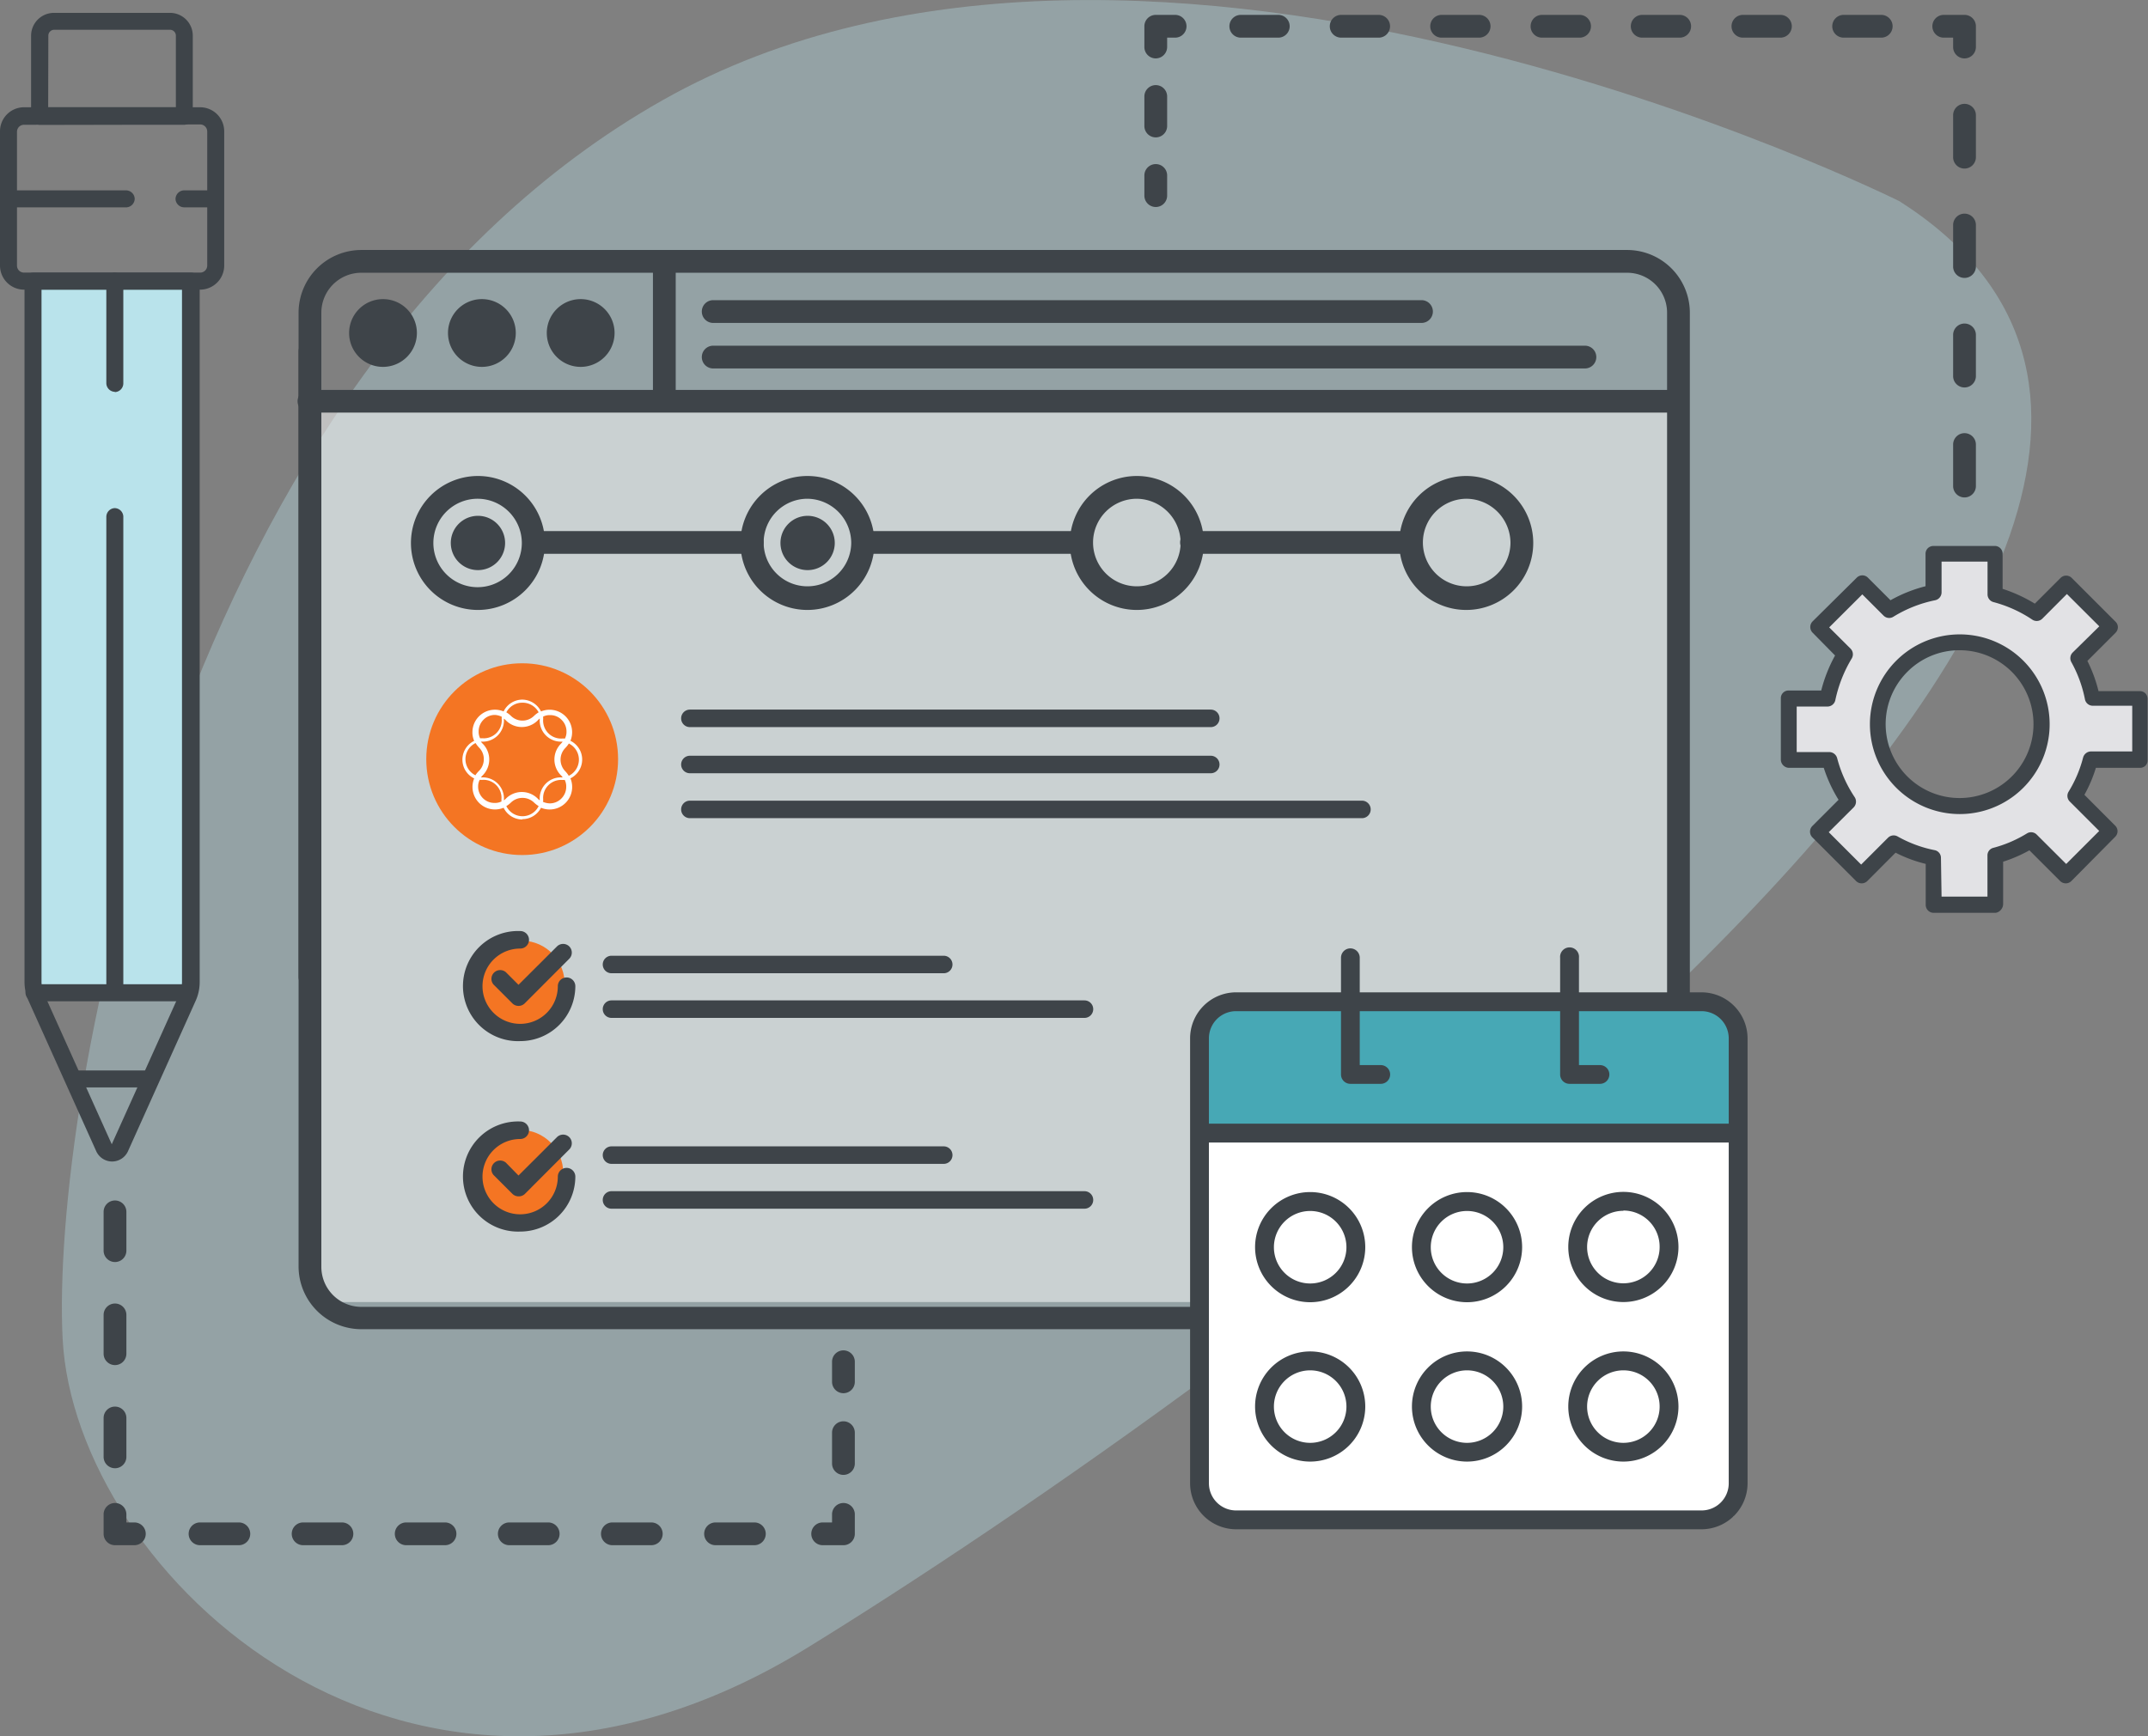 <svg xmlns="http://www.w3.org/2000/svg" width="245.25" height="198.29" viewBox="0 0 245.25 198.29"><rect x="0" y="0" width="245.25" height="198.29" fill="#808080" stroke="none"/><defs><style>.a{opacity:0.35;}.b{fill:#b9e3eb;}.c,.d,.i{fill:#fff;}.c{opacity:0.5;}.e{fill:#f47523;}.f{fill:#3e4449;}.g{fill:#47a8b5;}.h{fill:#e2e2e5;}.i{fill-rule:evenodd;}</style></defs><title>plan-and-operate</title><g class="a"><path class="b" d="M246.39,74.74S160.55,31.9,105.16,63.19,35.3,178,36.65,204.63s39.26,63.44,85,35.32S307.1,113.51,246.39,74.74Z" transform="translate(-29.5 -51.75)"/></g><rect class="c" x="35.89" y="46.89" width="154.84" height="101.81"/><rect class="d" x="137.55" y="130.48" width="60.39" height="42.68"/><circle class="e" cx="89.05" cy="164.1" r="4.92" transform="translate(-120.62 161.32) rotate(-76.72)"/><circle class="e" cx="59.39" cy="133.96" r="4.92"/><path class="f" d="M166.33,201H70.75a4.57,4.57,0,0,1-4.56-4.57V91.88a1.3,1.3,0,1,0-2.6,0v104.5a7.17,7.17,0,0,0,7.16,7.17h95.39A6.33,6.33,0,0,1,166.33,201Z" transform="translate(-29.5 -51.75)"/><path class="f" d="M220,98.87H64.89a1.3,1.3,0,1,1,0-2.59H220a1.3,1.3,0,1,1,0,2.59Z" transform="translate(-29.5 -51.75)"/><path class="f" d="M105.35,98.64a1.3,1.3,0,0,1-1.3-1.29V82.21a1.3,1.3,0,0,1,2.6,0V97.35A1.3,1.3,0,0,1,105.35,98.64Z" transform="translate(-29.5 -51.75)"/><path class="f" d="M84.08,121.41a7.65,7.65,0,1,1,7.64-7.65A7.66,7.66,0,0,1,84.08,121.41Zm0-12.7a5.05,5.05,0,1,0,5,5.05A5.06,5.06,0,0,0,84.08,108.71Z" transform="translate(-29.5 -51.75)"/><path class="f" d="M121.69,121.41a7.65,7.65,0,1,1,7.65-7.65A7.66,7.66,0,0,1,121.69,121.41Zm0-12.7a5,5,0,1,0,5,5.05A5.06,5.06,0,0,0,121.69,108.71Z" transform="translate(-29.5 -51.75)"/><path class="f" d="M159.3,121.41a7.65,7.65,0,1,1,7.65-7.65A7.66,7.66,0,0,1,159.3,121.41Zm0-12.7a5,5,0,1,0,5,5.05A5.06,5.06,0,0,0,159.3,108.71Z" transform="translate(-29.5 -51.75)"/><path class="f" d="M196.91,121.41a7.65,7.65,0,1,1,7.65-7.65A7.65,7.65,0,0,1,196.91,121.41Zm0-12.7a5,5,0,1,0,5.05,5.05A5.06,5.06,0,0,0,196.91,108.71Z" transform="translate(-29.5 -51.75)"/><path class="f" d="M115.39,115H90.47a1.3,1.3,0,0,1,0-2.6h24.92a1.3,1.3,0,0,1,0,2.6Z" transform="translate(-29.5 -51.75)"/><path class="f" d="M152.85,115H128.08a1.3,1.3,0,0,1,0-2.6h24.77a1.3,1.3,0,1,1,0,2.6Z" transform="translate(-29.5 -51.75)"/><path class="f" d="M190.46,115H165.54a1.3,1.3,0,1,1,0-2.6h24.92a1.3,1.3,0,0,1,0,2.6Z" transform="translate(-29.5 -51.75)"/><path class="f" d="M84.08,116.86a3.1,3.1,0,1,1,3.09-3.1A3.1,3.1,0,0,1,84.08,116.86Z" transform="translate(-29.5 -51.75)"/><path class="f" d="M121.72,116.86a3.1,3.1,0,1,1,3.09-3.1A3.1,3.1,0,0,1,121.72,116.86Z" transform="translate(-29.5 -51.75)"/><path class="f" d="M191.8,88.63H110.93a1.3,1.3,0,0,1,0-2.6H191.8a1.3,1.3,0,0,1,0,2.6Z" transform="translate(-29.5 -51.75)"/><path class="f" d="M210.46,93.83H110.93a1.3,1.3,0,0,1,0-2.6h99.53a1.3,1.3,0,0,1,0,2.6Z" transform="translate(-29.5 -51.75)"/><path class="f" d="M73.23,93.65a3.87,3.87,0,1,1,3.87-3.87A3.88,3.88,0,0,1,73.23,93.65Z" transform="translate(-29.5 -51.75)"/><path class="f" d="M84.52,93.65a3.87,3.87,0,1,1,3.87-3.87A3.87,3.87,0,0,1,84.52,93.65Z" transform="translate(-29.5 -51.75)"/><path class="f" d="M95.8,93.65a3.87,3.87,0,1,1,3.87-3.87A3.88,3.88,0,0,1,95.8,93.65Z" transform="translate(-29.5 -51.75)"/><path class="f" d="M215.28,80.3H70.75a7.17,7.17,0,0,0-7.16,7.16v75.86a1.3,1.3,0,0,0,2.6,0V87.46a4.56,4.56,0,0,1,4.56-4.56H215.28a4.56,4.56,0,0,1,4.56,4.56v90.29a1.3,1.3,0,0,0,2.6,0V87.46A7.17,7.17,0,0,0,215.28,80.3Z" transform="translate(-29.5 -51.75)"/><path class="f" d="M253.8,96a1.3,1.3,0,0,0,1.3-1.3V90a1.3,1.3,0,1,0-2.6,0v4.74A1.3,1.3,0,0,0,253.8,96Z" transform="translate(-29.5 -51.75)"/><path class="f" d="M253.8,71a1.3,1.3,0,0,0,1.3-1.3V64.91a1.3,1.3,0,1,0-2.6,0v4.74A1.3,1.3,0,0,0,253.8,71Z" transform="translate(-29.5 -51.75)"/><path class="f" d="M253.8,83.49a1.3,1.3,0,0,0,1.3-1.3V77.45a1.3,1.3,0,1,0-2.6,0v4.74A1.3,1.3,0,0,0,253.8,83.49Z" transform="translate(-29.5 -51.75)"/><path class="f" d="M253.8,108.56a1.3,1.3,0,0,0,1.3-1.3v-4.74a1.3,1.3,0,1,0-2.6,0v4.74A1.3,1.3,0,0,0,253.8,108.56Z" transform="translate(-29.5 -51.75)"/><path class="f" d="M253.8,58.42a1.3,1.3,0,0,1-1.3-1.3V56.05h-1.07a1.3,1.3,0,0,1,0-2.6h2.37a1.3,1.3,0,0,1,1.3,1.3v2.37A1.3,1.3,0,0,1,253.8,58.42Z" transform="translate(-29.5 -51.75)"/><path class="f" d="M244.25,56.05H240a1.3,1.3,0,0,1,0-2.6h4.29a1.3,1.3,0,0,1,0,2.6Zm-11.47,0H228.5a1.3,1.3,0,0,1,0-2.6h4.28a1.3,1.3,0,1,1,0,2.6Zm-11.47,0H217a1.3,1.3,0,0,1,0-2.6h4.28a1.3,1.3,0,1,1,0,2.6Zm-11.46,0h-4.29a1.3,1.3,0,0,1,0-2.6h4.29a1.3,1.3,0,1,1,0,2.6Zm-11.47,0H194.1a1.3,1.3,0,1,1,0-2.6h4.28a1.3,1.3,0,1,1,0,2.6Zm-11.47,0h-4.28a1.3,1.3,0,1,1,0-2.6h4.28a1.3,1.3,0,1,1,0,2.6Zm-11.46,0h-4.28a1.3,1.3,0,1,1,0-2.6h4.28a1.3,1.3,0,1,1,0,2.6Z" transform="translate(-29.5 -51.75)"/><path class="f" d="M161.46,58.42a1.3,1.3,0,0,1-1.3-1.3V54.75a1.3,1.3,0,0,1,1.3-1.3h2.21a1.3,1.3,0,1,1,0,2.6h-.91v1.07A1.31,1.31,0,0,1,161.46,58.42Z" transform="translate(-29.5 -51.75)"/><path class="f" d="M161.46,67.44a1.3,1.3,0,0,1-1.3-1.3V62.77a1.3,1.3,0,0,1,2.6,0v3.37A1.3,1.3,0,0,1,161.46,67.44Z" transform="translate(-29.5 -51.75)"/><path class="f" d="M161.46,75.39a1.3,1.3,0,0,1-1.3-1.3v-2.3a1.3,1.3,0,0,1,2.6,0v2.3A1.3,1.3,0,0,1,161.46,75.39Z" transform="translate(-29.5 -51.75)"/><path class="f" d="M42.63,200.62a1.3,1.3,0,0,0-1.3,1.3v4.43a1.3,1.3,0,1,0,2.6,0v-4.43A1.3,1.3,0,0,0,42.63,200.62Z" transform="translate(-29.5 -51.75)"/><path class="f" d="M42.63,212.39a1.3,1.3,0,0,0-1.3,1.3v4.44a1.3,1.3,0,1,0,2.6,0v-4.44A1.3,1.3,0,0,0,42.63,212.39Z" transform="translate(-29.5 -51.75)"/><path class="f" d="M42.63,188.85a1.3,1.3,0,0,0-1.3,1.3v4.43a1.3,1.3,0,0,0,2.6,0v-4.43A1.3,1.3,0,0,0,42.63,188.85Z" transform="translate(-29.5 -51.75)"/><path class="f" d="M44.84,228.22H42.63a1.3,1.3,0,0,1-1.3-1.3V224.7a1.3,1.3,0,0,1,2.6,0v.92h.91a1.3,1.3,0,0,1,0,2.6Z" transform="translate(-29.5 -51.75)"/><path class="f" d="M115.63,228.22H111.2a1.3,1.3,0,1,1,0-2.6h4.43a1.3,1.3,0,1,1,0,2.6Zm-11.77,0H99.42a1.3,1.3,0,0,1,0-2.6h4.44a1.3,1.3,0,1,1,0,2.6Zm-11.77,0H87.65a1.3,1.3,0,1,1,0-2.6h4.44a1.3,1.3,0,0,1,0,2.6Zm-11.78,0H75.88a1.3,1.3,0,0,1,0-2.6h4.43a1.3,1.3,0,0,1,0,2.6Zm-11.77,0H64.11a1.3,1.3,0,0,1,0-2.6h4.43a1.3,1.3,0,0,1,0,2.6Zm-11.77,0H52.34a1.3,1.3,0,1,1,0-2.6h4.43a1.3,1.3,0,1,1,0,2.6Z" transform="translate(-29.5 -51.75)"/><path class="f" d="M125.8,228.22h-2.37a1.3,1.3,0,1,1,0-2.6h1.07v-.92a1.3,1.3,0,0,1,2.6,0v2.22A1.3,1.3,0,0,1,125.8,228.22Z" transform="translate(-29.5 -51.75)"/><path class="f" d="M125.8,220.19a1.3,1.3,0,0,1-1.3-1.3v-3.52a1.3,1.3,0,1,1,2.6,0v3.52A1.3,1.3,0,0,1,125.8,220.19Z" transform="translate(-29.5 -51.75)"/><path class="f" d="M125.8,210.86a1.3,1.3,0,0,1-1.3-1.3v-2.29a1.3,1.3,0,1,1,2.6,0v2.29A1.3,1.3,0,0,1,125.8,210.86Z" transform="translate(-29.5 -51.75)"/><rect class="b" x="3.21" y="31.74" width="18.87" height="80.67"/><path class="f" d="M42.3,184.4a2,2,0,0,1-1.81-1.17l-7.71-17.14a5.22,5.22,0,0,1-.48-2.2v-80a1,1,0,0,1,1-1h18a1,1,0,0,1,1,1v80a5.22,5.22,0,0,1-.48,2.2l-7.71,17.14A2,2,0,0,1,42.3,184.4ZM34.24,84.83v79.06a3.41,3.41,0,0,0,.31,1.41l7.71,17.13s0,0,0,0,0,0,0,0l7.72-17.13a3.57,3.57,0,0,0,.3-1.41V84.83Z" transform="translate(-29.5 -51.75)"/><path class="f" d="M52.36,84.83H32.24a2.75,2.75,0,0,1-2.74-2.74V66.76A2.74,2.74,0,0,1,32.24,64H52.36a2.75,2.75,0,0,1,2.74,2.74V82.09A2.76,2.76,0,0,1,52.36,84.83ZM32.24,66a.8.8,0,0,0-.8.8V82.09a.79.79,0,0,0,.8.79H52.36a.8.8,0,0,0,.8-.79V66.76a.81.81,0,0,0-.8-.8Z" transform="translate(-29.5 -51.75)"/><path class="f" d="M50.82,166.1H33.35a1,1,0,0,1-.94-1,1,1,0,0,1,.94-.94H50.82a1,1,0,0,1,1,.94,1,1,0,0,1-.94,1Z" transform="translate(-29.5 -51.75)"/><path class="f" d="M46.1,175.94H38.48a1,1,0,0,1-1-.94,1,1,0,0,1,.93-1H46.1a1,1,0,0,1,.06,1.94Z" transform="translate(-29.5 -51.75)"/><path class="f" d="M50.55,66H34.05a1,1,0,0,1-1-1h0V55.82a2.61,2.61,0,0,1,2.6-2.6H48.91a2.6,2.6,0,0,1,2.6,2.6V65A1,1,0,0,1,50.55,66ZM35,64H49.58V55.81a.67.67,0,0,0-.66-.66H35.68a.67.67,0,0,0-.66.66Z" transform="translate(-29.5 -51.75)"/><path class="f" d="M42.64,96.5a1,1,0,0,1-1-1V83.89a1,1,0,0,1,.94-1,1,1,0,0,1,1,.94v11.7a1,1,0,0,1-1,1Z" transform="translate(-29.5 -51.75)"/><path class="f" d="M42.64,165.54a1,1,0,0,1-1-1V110.78a1,1,0,0,1,.94-1,1,1,0,0,1,1,.94v53.85a1,1,0,0,1-1,1Z" transform="translate(-29.5 -51.75)"/><path class="f" d="M53.45,75.43H50.54a1,1,0,0,1-1-.94,1,1,0,0,1,.94-1h3a1,1,0,1,1,.06,1.94Z" transform="translate(-29.5 -51.75)"/><path class="f" d="M43.88,75.43H30.57a1,1,0,0,1-1-.94,1,1,0,0,1,.94-1H43.88a1,1,0,0,1,1,.94,1,1,0,0,1-.94,1Z" transform="translate(-29.5 -51.75)"/><path class="f" d="M167.74,140.06H108.27a1,1,0,1,1,0-2h59.47a1,1,0,0,1,0,2Z" transform="translate(-29.5 -51.75)"/><path class="f" d="M167.74,134.79H108.27a1,1,0,1,1,0-2h59.47a1,1,0,0,1,0,2Z" transform="translate(-29.5 -51.75)"/><path class="f" d="M185,145.19H108.27a1,1,0,1,1,0-2H185a1,1,0,0,1,0,2Z" transform="translate(-29.5 -51.75)"/><path class="f" d="M88.7,166.63a1,1,0,0,1-.7-.29l-2.15-2.15a1,1,0,0,1,1.41-1.41l1.44,1.44,4.39-4.38a1,1,0,0,1,1.41,0,1,1,0,0,1,0,1.4l-5.09,5.1A1,1,0,0,1,88.7,166.63Z" transform="translate(-29.5 -51.75)"/><path class="f" d="M88.9,170.65a6.29,6.29,0,1,1,0-12.57,1,1,0,0,1,0,2,4.3,4.3,0,1,0,4.29,4.3,1,1,0,1,1,2,0A6.29,6.29,0,0,1,88.9,170.65Z" transform="translate(-29.5 -51.75)"/><path class="f" d="M137.25,162.9H99.32a1,1,0,0,1,0-2h37.93a1,1,0,0,1,0,2Z" transform="translate(-29.5 -51.75)"/><path class="f" d="M153.32,168h-54a1,1,0,0,1,0-2h54a1,1,0,0,1,0,2Z" transform="translate(-29.5 -51.75)"/><path class="f" d="M88.7,188.38a1,1,0,0,1-.7-.29l-2.15-2.15a1,1,0,0,1,1.41-1.41L88.7,186l4.39-4.38a1,1,0,0,1,1.41,0,1,1,0,0,1,0,1.4l-5.09,5.1A1,1,0,0,1,88.7,188.38Z" transform="translate(-29.5 -51.75)"/><path class="f" d="M88.9,192.4a6.29,6.29,0,1,1,0-12.57,1,1,0,0,1,0,2,4.3,4.3,0,1,0,4.29,4.3,1,1,0,1,1,2,0A6.29,6.29,0,0,1,88.9,192.4Z" transform="translate(-29.5 -51.75)"/><path class="f" d="M137.25,184.67H99.32a1,1,0,0,1,0-2h37.93a1,1,0,0,1,0,2Z" transform="translate(-29.5 -51.75)"/><path class="f" d="M153.32,189.79h-54a1,1,0,0,1,0-2h54a1,1,0,0,1,0,2Z" transform="translate(-29.5 -51.75)"/><path class="g" d="M224.75,166.57H169.69a3.21,3.21,0,0,0-3.21,3.21v11.38H228V169.78A3.21,3.21,0,0,0,224.75,166.57Z" transform="translate(-29.5 -51.75)"/><path class="f" d="M223.77,226.4H170.63a5.26,5.26,0,0,1-5.25-5.25V170.34a5.26,5.26,0,0,1,5.25-5.26h53.14a5.27,5.27,0,0,1,5.26,5.26v50.81A5.26,5.26,0,0,1,223.77,226.4Zm-53.14-59.17a3.1,3.1,0,0,0-3.1,3.11v50.81a3.1,3.1,0,0,0,3.1,3.1h53.14a3.1,3.1,0,0,0,3.11-3.1V170.34a3.11,3.11,0,0,0-3.11-3.11Z" transform="translate(-29.5 -51.75)"/><path class="f" d="M227.45,182.23h-61a1.08,1.08,0,0,1,0-2.15h61a1.08,1.08,0,0,1,0,2.15Z" transform="translate(-29.5 -51.75)"/><path class="f" d="M214.85,200.45a6.29,6.29,0,1,1,6.29-6.28A6.29,6.29,0,0,1,214.85,200.45Zm0-10.42a4.14,4.14,0,1,0,4.14,4.14A4.13,4.13,0,0,0,214.85,190Z" transform="translate(-29.5 -51.75)"/><path class="f" d="M197,218.67a6.29,6.29,0,1,1,6.29-6.28A6.29,6.29,0,0,1,197,218.67Zm0-10.42a4.14,4.14,0,1,0,4.14,4.14A4.14,4.14,0,0,0,197,208.25Z" transform="translate(-29.5 -51.75)"/><path class="f" d="M214.85,218.67a6.29,6.29,0,1,1,6.29-6.28A6.29,6.29,0,0,1,214.85,218.67Zm0-10.42a4.14,4.14,0,1,0,4.14,4.14A4.13,4.13,0,0,0,214.85,208.25Z" transform="translate(-29.5 -51.75)"/><path class="f" d="M179.09,218.67a6.29,6.29,0,1,1,6.29-6.28A6.29,6.29,0,0,1,179.09,218.67Zm0-10.42a4.14,4.14,0,1,0,4.14,4.14A4.14,4.14,0,0,0,179.09,208.25Z" transform="translate(-29.5 -51.75)"/><path class="f" d="M197,200.47a6.29,6.29,0,1,1,6.29-6.28A6.29,6.29,0,0,1,197,200.47Zm0-10.42a4.14,4.14,0,1,0,4.14,4.14A4.14,4.14,0,0,0,197,190.05Z" transform="translate(-29.5 -51.75)"/><path class="f" d="M179.09,200.47a6.29,6.29,0,1,1,6.29-6.28A6.29,6.29,0,0,1,179.09,200.47Zm0-10.42a4.14,4.14,0,1,0,4.14,4.14A4.14,4.14,0,0,0,179.09,190.05Z" transform="translate(-29.5 -51.75)"/><path class="f" d="M187.15,175.53h-3.47a1.07,1.07,0,0,1-1.07-1.07V161.13a1.07,1.07,0,1,1,2.14,0v12.26h2.4a1.07,1.07,0,1,1,0,2.14Z" transform="translate(-29.5 -51.75)"/><path class="f" d="M212.18,175.53H208.7a1.07,1.07,0,0,1-1.07-1.07V161.13a1.08,1.08,0,1,1,2.15,0v12.26h2.4a1.07,1.07,0,0,1,0,2.14Z" transform="translate(-29.5 -51.75)"/><path class="h" d="M268.42,131.48a14.82,14.82,0,0,0-1.65-4.5l3.68-3.69-5-5L262,121.78a15.56,15.56,0,0,0-4.7-2.17V115h-7v4.42a15.27,15.27,0,0,0-5.07,2l-3.07-3.08-5,5.05,3.07,3.07a16.6,16.6,0,0,0-2,5.06h-4.42v7h4.65a15.83,15.83,0,0,0,2.16,4.71l-3.48,3.48,5,5,3.71-3.71a14.84,14.84,0,0,0,4.5,1.66V155h7.06v-5.6a14.83,14.83,0,0,0,4.08-1.76l4,4,5-5.05-4-4a14.94,14.94,0,0,0,1.76-4.12h5.64v-7.05Zm-8.54,9.6a9.36,9.36,0,1,1,0-13.23A9.36,9.36,0,0,1,259.88,141.08Z" transform="translate(-29.5 -51.75)"/><path class="f" d="M253.26,144.72A10.26,10.26,0,0,1,246,127.21h0a10.26,10.26,0,1,1,7.25,17.51Zm0-18.71a8.37,8.37,0,0,0-6,2.48h0a8.44,8.44,0,1,0,6-2.48Zm-6.61,1.84Z" transform="translate(-29.5 -51.75)"/><path class="f" d="M257.33,156h0l-7.06,0a.91.91,0,0,1-.9-.91v-4.68a15.46,15.46,0,0,1-3.44-1.28l-3.23,3.24a.91.91,0,0,1-1.28,0l-5-5a.92.92,0,0,1,0-1.28l3-3a16.32,16.32,0,0,1-1.69-3.65l-4,0h0a.94.94,0,0,1-.64-.3.92.92,0,0,1-.26-.65V131.5a.87.87,0,0,1,.9-.89h3.71a16.9,16.9,0,0,1,1.58-4L236.45,124a.92.92,0,0,1,0-1.28l5.05-5a.9.9,0,0,1,1.27,0l2.58,2.58a16.3,16.3,0,0,1,4-1.6V115a.9.9,0,0,1,.26-.64.94.94,0,0,1,.64-.26h7a.89.89,0,0,1,.9.9v4a17.22,17.22,0,0,1,3.68,1.69l2.94-2.94a.9.9,0,0,1,1.27,0l5,5a.87.87,0,0,1,.27.63.91.91,0,0,1-.27.64l-3.21,3.21a16.37,16.37,0,0,1,1.27,3.45l4.7,0h0a.93.93,0,0,1,.64.24.94.94,0,0,1,.26.63v7.05a.83.83,0,0,1-.26.61.87.87,0,0,1-.64.23h0l-5,0a15.85,15.85,0,0,1-1.31,3.08l3.51,3.52a.89.89,0,0,1,0,1.28l-5,5.05a.91.91,0,0,1-1.28,0l-3.51-3.51a16.18,16.18,0,0,1-3,1.3V155a1,1,0,0,1-.26.66A.93.93,0,0,1,257.33,156Zm-6.15-1.85h5.24v-4.7a.88.88,0,0,1,.66-.87,14.26,14.26,0,0,0,3.85-1.65.9.9,0,0,1,1.11.13l3.37,3.36,3.77-3.77-3.37-3.37a.91.91,0,0,1-.13-1.11,14.25,14.25,0,0,0,1.66-3.9.94.94,0,0,1,.87-.7h0l4.74,0v-5.22l-4.52,0h0a.91.91,0,0,1-.88-.74,14.44,14.44,0,0,0-1.55-4.24.92.92,0,0,1,.14-1.09l3.05-3-3.7-3.69-2.81,2.82a.91.91,0,0,1-1.15.1,14.71,14.71,0,0,0-4.43-2,.91.91,0,0,1-.67-.87v-3.75h-5.25v3.52a.92.92,0,0,1-.73.89,14.62,14.62,0,0,0-4.78,1.89.9.9,0,0,1-1.11-.13l-2.43-2.43-3.78,3.77,2.44,2.43a.92.92,0,0,1,.14,1.11,15.36,15.36,0,0,0-1.88,4.77.92.92,0,0,1-.89.73h-3.52v5.2l3.75,0h0a.94.94,0,0,1,.87.7,14.71,14.71,0,0,0,2,4.45.94.94,0,0,1-.11,1.16l-2.85,2.84,3.7,3.7,3.07-3.07a.91.91,0,0,1,1.08-.15,14.17,14.17,0,0,0,4.23,1.57.89.89,0,0,1,.73.88Z" transform="translate(-29.5 -51.75)"/><circle class="e" cx="59.62" cy="86.7" r="10.95"/><path class="i" d="M89.12,132A2.07,2.07,0,0,1,91,133.1a3.14,3.14,0,0,0-.51.39,1.88,1.88,0,0,1-2.67,0,2.76,2.76,0,0,0-.51-.39A2.06,2.06,0,0,1,89.12,132Zm2,1.83a.79.79,0,0,1,0,.22,2.42,2.42,0,0,0,2.4,2.4h.22a2.11,2.11,0,0,1-.19.23,2.56,2.56,0,0,0,0,3.62h0a1,1,0,0,1,.19.23.79.79,0,0,1-.22,0,2.41,2.41,0,0,0-2.4,2.4,1.55,1.55,0,0,1,0,.22,1.43,1.43,0,0,1-.23-.2,2.56,2.56,0,0,0-3.62,0h0a1.43,1.43,0,0,1-.23.2.79.79,0,0,1,0-.22,2.42,2.42,0,0,0-2.4-2.4.89.89,0,0,1-.23,0c.07-.08.13-.16.2-.23a2.56,2.56,0,0,0,0-3.62h0a1.43,1.43,0,0,1-.2-.23h.23a2.42,2.42,0,0,0,2.4-2.4.79.79,0,0,1,0-.22,1.43,1.43,0,0,1,.23.2,2.56,2.56,0,0,0,3.62,0h0C91,133.9,91.09,133.84,91.16,133.78Zm3.32,2.83a2.05,2.05,0,0,1,0,3.69,3.14,3.14,0,0,0-.39-.51,1.9,1.9,0,0,1,0-2.67A3.14,3.14,0,0,0,94.48,136.61ZM91,143.81a2.05,2.05,0,0,1-3.69,0,2.76,2.76,0,0,0,.51-.39,1.9,1.9,0,0,1,2.67,0A3.14,3.14,0,0,0,91,143.81Zm-7.2-3.51a2.05,2.05,0,0,1,0-3.69,3.14,3.14,0,0,0,.39.51,1.85,1.85,0,0,1,.55,1.34,1.88,1.88,0,0,1-.55,1.33A3.14,3.14,0,0,0,83.77,140.3Zm5.35,5A2.39,2.39,0,0,0,91.27,144a2.57,2.57,0,0,0,3.36-3.36,2.39,2.39,0,0,0,1.1-3.19,2.44,2.44,0,0,0-1.1-1.1A2.57,2.57,0,0,0,91.27,133a2.42,2.42,0,0,0-2.15-1.35A2.39,2.39,0,0,0,87,133a2.57,2.57,0,0,0-3.56,2.36,2.27,2.27,0,0,0,.2,1,2.39,2.39,0,0,0-1.1,3.2,2.42,2.42,0,0,0,1.1,1.09A2.57,2.57,0,0,0,87,144a2.38,2.38,0,0,0,2.14,1.34Zm2.36-2a3,3,0,0,0,0-.42,2.06,2.06,0,0,1,2.06-2.06,2.73,2.73,0,0,0,.41,0,1.68,1.68,0,0,1,.17.79,1.88,1.88,0,0,1-.55,1.33,1.85,1.85,0,0,1-1.33.56A2.11,2.11,0,0,1,91.48,143.32ZM94,136.1a2.73,2.73,0,0,0-.41,0A2.06,2.06,0,0,1,91.51,134a2.73,2.73,0,0,0,0-.41,1.66,1.66,0,0,1,.79-.17,1.8,1.8,0,0,1,1.33.55,1.84,1.84,0,0,1,.55,1.33A1.66,1.66,0,0,1,94,136.1Zm-7.21-2.5a2.73,2.73,0,0,0,0,.41,2.06,2.06,0,0,1-2.06,2.06,2.73,2.73,0,0,0-.41,0,1.66,1.66,0,0,1-.17-.79,1.88,1.88,0,0,1,.55-1.33,1.8,1.8,0,0,1,1.33-.55A2,2,0,0,1,86.77,133.6Zm-2.5,7.21a2.73,2.73,0,0,0,.41,0,2.06,2.06,0,0,1,2.06,2.06,2.73,2.73,0,0,0,0,.41,1.66,1.66,0,0,1-.79.17,1.86,1.86,0,0,1-1.88-1.87h0A1.66,1.66,0,0,1,84.27,140.81Z" transform="translate(-29.5 -51.75)"/></svg>